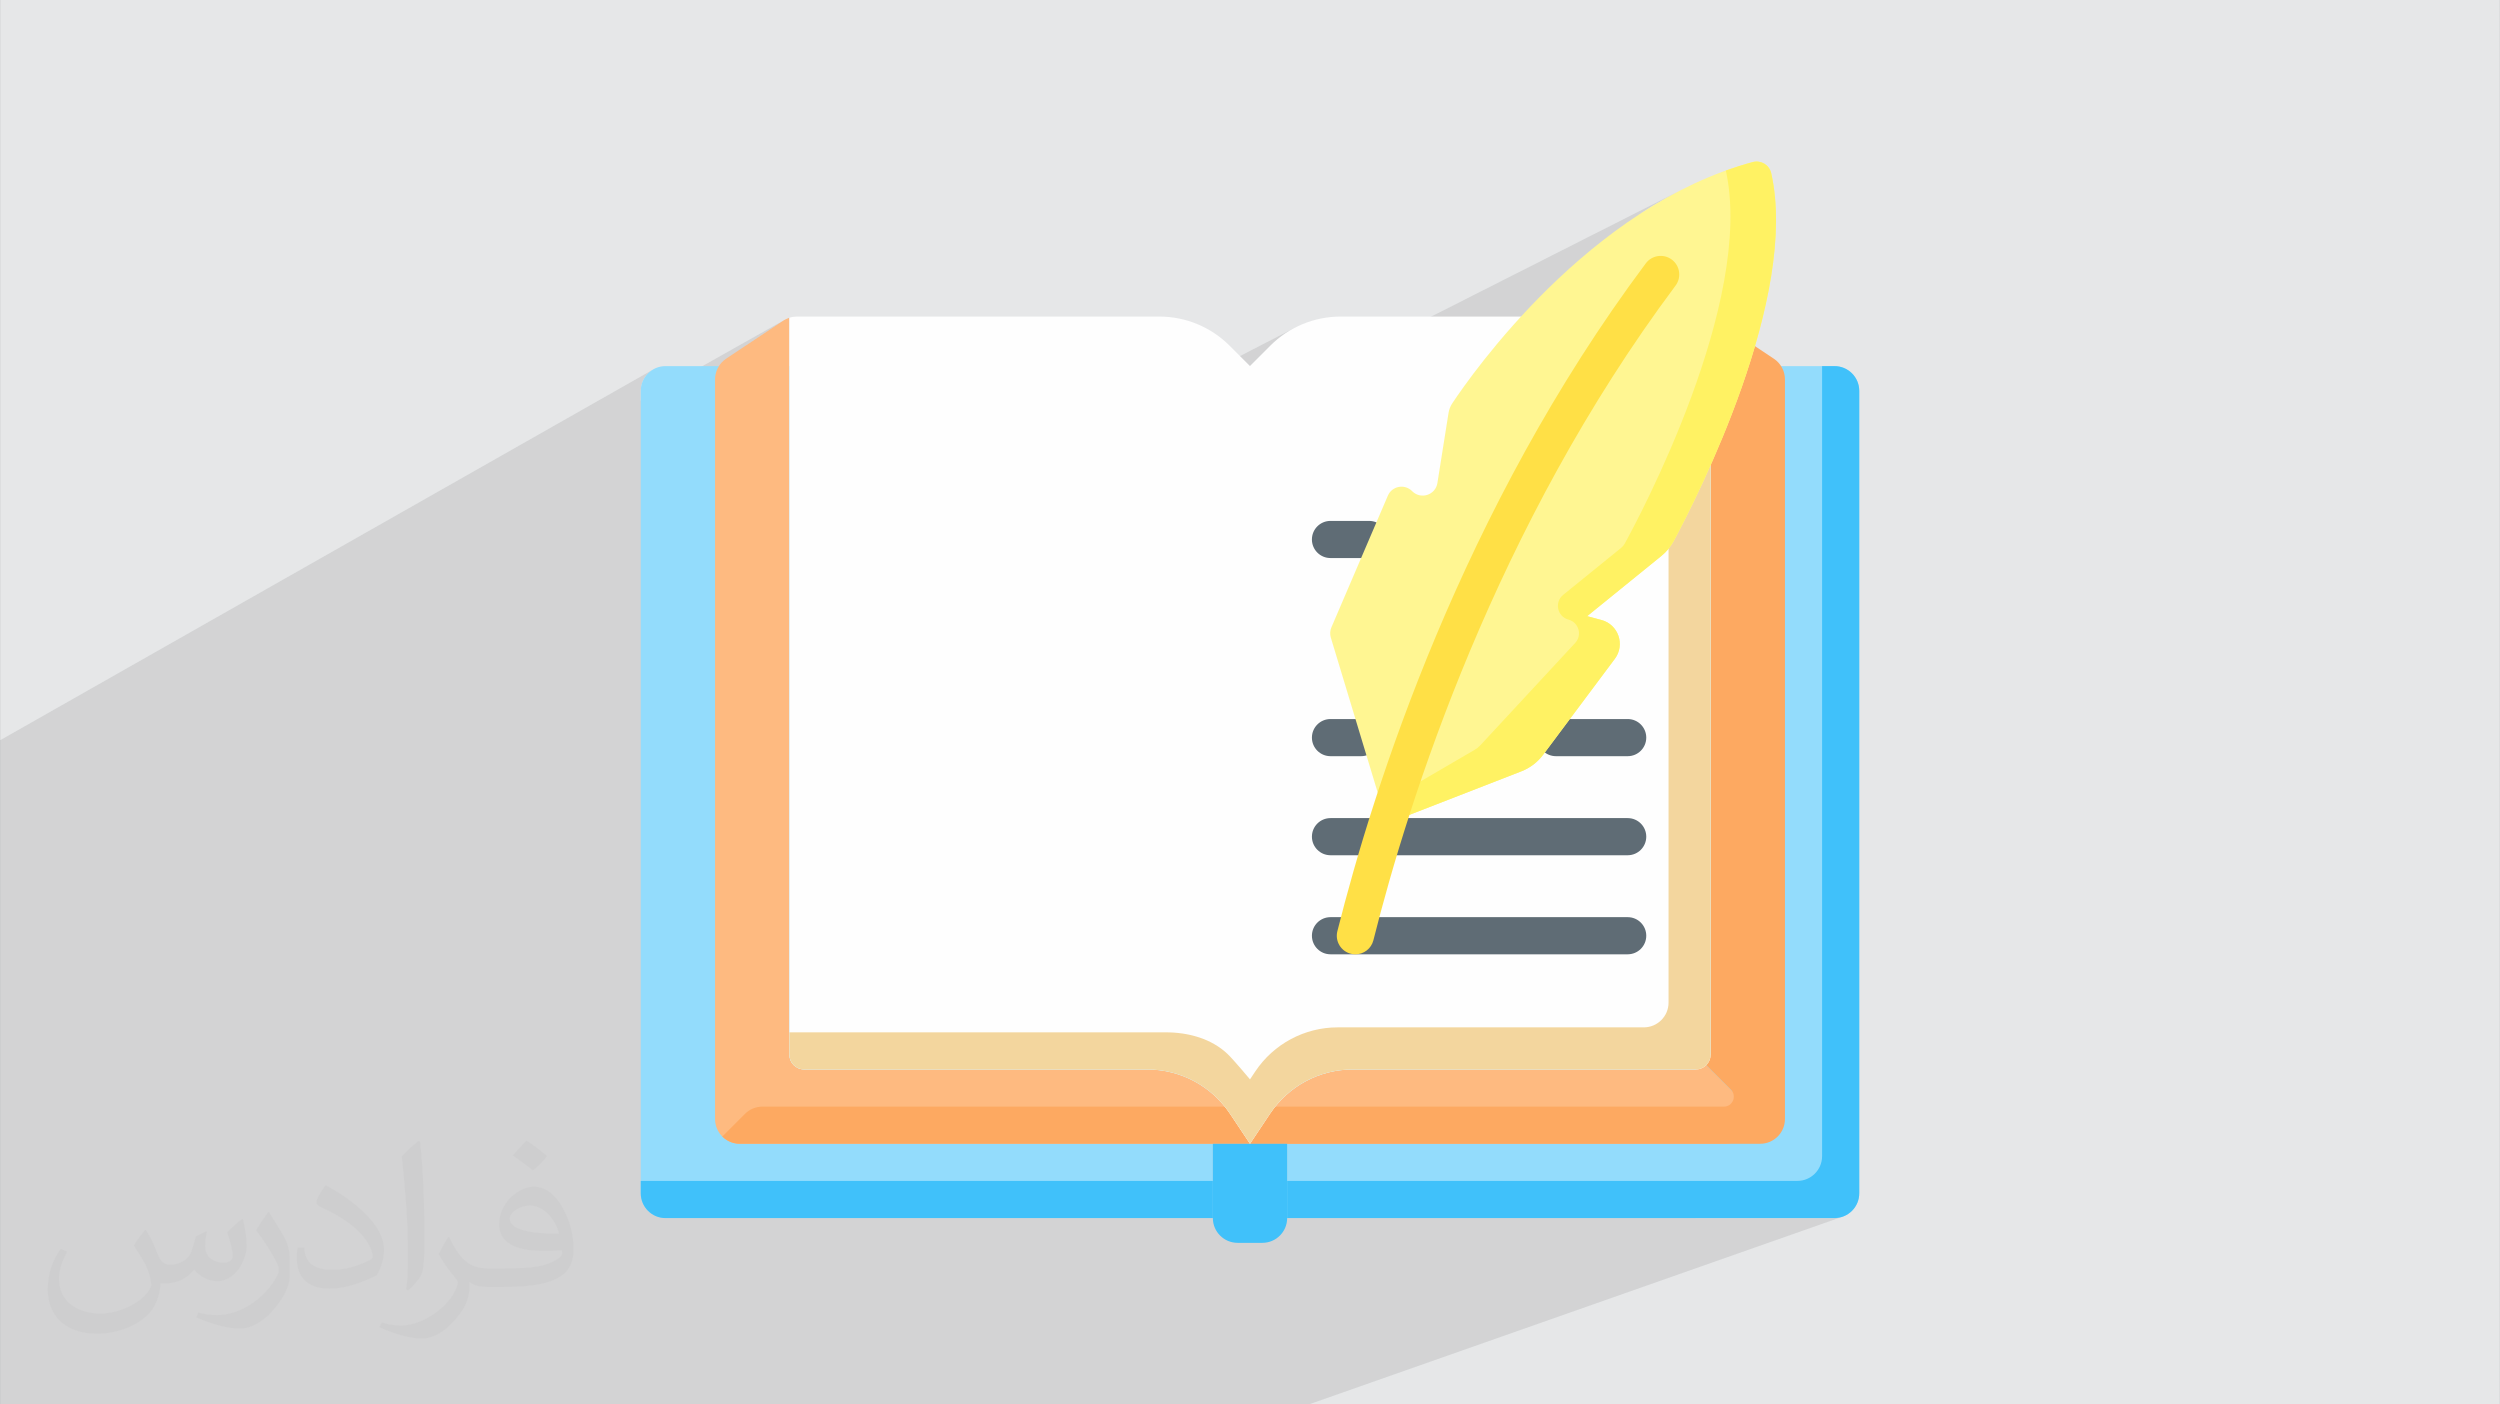 <?xml version="1.0" encoding="UTF-8"?>
<!DOCTYPE svg PUBLIC "-//W3C//DTD SVG 1.0//EN" "http://www.w3.org/TR/2001/REC-SVG-20010904/DTD/svg10.dtd">
<!-- Creator: CorelDRAW -->
<svg xmlns="http://www.w3.org/2000/svg" xml:space="preserve" width="3.708in" height="2.083in" version="1.0" style="shape-rendering:geometricPrecision; text-rendering:geometricPrecision; image-rendering:optimizeQuality; fill-rule:evenodd; clip-rule:evenodd"
viewBox="0 0 3702.73 2080.21"
 xmlns:xlink="http://www.w3.org/1999/xlink"
 xmlns:xodm="http://www.corel.com/coreldraw/odm/2003">
 <rect x="0" y="0" width="3702.73" height="2080.21" fill="#808080" stroke="none"/>
 <defs>
  <style type="text/css">
   <![CDATA[
    .fil7 {fill:#FEFEFE;fill-rule:nonzero}
    .fil4 {fill:#40C1FA;fill-rule:nonzero}
    .fil9 {fill:#5F6C75;fill-rule:nonzero}
    .fil3 {fill:#93DCFC;fill-rule:nonzero}
    .fil8 {fill:#F3D69E;fill-rule:nonzero}
    .fil6 {fill:#FDA961;fill-rule:nonzero}
    .fil5 {fill:#FEBA80;fill-rule:nonzero}
    .fil12 {fill:#FFE046;fill-rule:nonzero}
    .fil11 {fill:#FFF263;fill-rule:nonzero}
    .fil10 {fill:#FFF692;fill-rule:nonzero}
    .fil2 {fill:#373435;fill-opacity:0.031}
    .fil1 {fill:#2B2A29;fill-opacity:0.102}
    .fil0 {fill:#E6E7E8}
   ]]>
  </style>
 </defs>
 <g id="Layer_x0020_1">
  <polygon class="fil0" points="-0,0 3702.73,0 3702.73,2080.18 -0,2080.18 "/>
  <polygon class="fil1" points="1916.45,2080.18 1911.1,2080.18 1911.07,2080.18 1721.33,2080.18 1701.07,2080.18 1654.85,2080.18 1538.07,2080.18 1532.32,2080.18 1526.79,2080.18 1486.45,2080.18 1350.75,2080.18 1346.94,2080.18 1293.85,2080.18 1229.24,2080.18 1223.21,2080.18 1189.12,2080.18 1181.8,2080.18 1178.42,2080.18 1165.82,2080.18 1165.79,2080.18 1162.61,2080.18 1162.6,2080.18 1146.56,2080.18 1064.65,2080.18 1032.19,2080.18 976.38,2080.18 932.66,2080.18 920.67,2080.18 853.79,2080.18 853.75,2080.18 804.75,2080.18 778.36,2080.18 761.89,2080.18 739.31,2080.18 725.9,2080.18 721.25,2080.18 716.95,2080.18 715.28,2080.18 705.36,2080.18 640.02,2080.18 621.31,2080.18 573.3,2080.18 561.65,2080.18 530.46,2080.18 523.41,2080.18 476.92,2080.18 388.58,2080.18 384.59,2080.18 384.25,2080.18 377,2080.18 353.78,2080.18 319.37,2080.18 294.25,2080.18 276.6,2080.18 240.75,2080.18 205.46,2080.18 180.73,2080.18 166,2080.18 149.14,2080.18 135.09,2080.18 95.09,2080.18 89.2,2080.18 71.75,2080.18 71.45,2080.18 37.83,2080.18 27.43,2080.18 -0,2080.18 -0,2069.34 -0,2040.9 -0,1154.66 -0,1136.03 -0,1129.11 -0,1128.44 -0,1128.34 -0,1115.27 -0,1096.49 965.11,548.56 959.68,553.03 955.2,558.46 951.81,564.69 949.68,571.58 948.93,578.97 948.93,593.75 1161.99,473.73 1160.88,474.38 1159.8,475.08 1152.34,480.04 1169.03,470.65 1169.03,871.65 1916.41,486.21 1910.17,489.74 1904.1,493.58 1898.21,497.71 1892.51,502.15 1887.03,506.88 1881.75,511.9 1851.36,542.29 1851.36,570.36 1906.39,542.29 1906.39,576.96 2487.85,282.51 2467.58,293.43 2447.8,304.99 2428.52,317.13 2428.17,317.37 2556.22,252.59 2557.47,259.5 2595.96,240.05 2557.47,259.5 2559.6,271.21 2561.79,290.49 2562.75,308.34 2595.96,240.05 2562.75,308.34 2562.86,310.36 2562.87,330.74 2561.89,351.55 2559.99,372.73 2557.24,394.2 2553.7,415.87 2549.43,437.69 2544.51,459.56 2539.01,481.43 2533.69,500.64 2533.69,619.81 2698.76,542.29 2698.76,1712.51 2698.02,1719.9 2695.88,1726.79 2692.5,1733.02 2688.02,1738.45 2682.59,1742.92 2676.36,1746.31 2510.71,1804.21 2622.97,1804.21 2717.11,1804.21 2724.5,1803.47 2731.38,1801.33 2731.02,1801.46 2731.09,1801.43 1938.69,2080.18 1938.66,2080.21 "/>
  <path class="fil2" d="M215.96 1821.93c7.07,10.71 11.65,21.01 16.13,32.45 3.33,6.66 5.09,18.93 20.7,18.93 4.57,0 11.13,-1.35 16.95,-4.57 6.55,-3.44 11.54,-8.64 14.15,-16.53l6.24 -21.01 15.19 -7.49 1.04 1.04c-2.08,7.91 -2.59,15.5 -2.59,21.43 0,17.57 15.19,24.23 27.25,24.23 7.07,0 13.42,-3.44 13.42,-9.89 0,-8.32 -3.53,-22.47 -8.12,-35.16 7.07,-7.07 14.15,-14.15 22.26,-19.87l1.25 0.63c3.53,14.98 5.51,29.75 5.51,39.63 0,9.67 -4.27,20.39 -7.8,27.36 -7.28,13.73 -20.18,24.65 -35.78,24.65 -11.85,0 -25.06,-5.93 -34.12,-16.95l-0.52 0c-8.53,10.61 -21.74,20.18 -42.86,20.18l-6.55 0c-1.04,13.94 -4.05,23.81 -8.64,32.66 -12.58,24.54 -49.92,41.92 -85.08,41.92 -48.89,0 -73.43,-28.19 -73.43,-65.73 0,-23.19 7.59,-44.72 19.24,-60.01l9.56 3.95c-7.28,13.94 -12.17,27.04 -12.17,39.94 0,35.16 28.61,51.9 61.58,51.9 30.58,0 68.44,-19.45 75.31,-42.02 -2.59,-24.65 -11.85,-36.19 -26,-58.66 4.27,-7.49 9.78,-14.98 16.64,-22.98l1.25 0 0 0 0 0 -0.01 -0.04zm563.83 -132.3c10.3,6.45 20.39,14.04 30.27,22.78 -5.51,7.8 -12.38,14.88 -20.91,21.12 -9.89,-8.01 -19.76,-14.88 -29.86,-22.16 6.86,-7.7 13.63,-15.08 20.49,-21.74l0 0 0 0 0 0 0 0 0 0 0.01 0zm5.3 96.11c-16.64,0 -30.27,10.92 -30.27,19.03 0,17.38 33.28,22.78 73.12,22.56 -4.99,-20.39 -22.47,-41.61 -42.86,-41.61l0 0.01zm-37.35 92.99c21.64,0 40.57,-0.63 55.02,-4.27 16.13,-4.05 29.75,-12.17 29.75,-17.78 0,-1.46 0,-3.22 -0.52,-4.68 -9.05,0.83 -19.45,0.83 -28.5,0.83 -29.33,0 -51.79,-6.66 -60.64,-23.09 -2.19,-4.57 -3.74,-9.67 -3.74,-15.5 0,-15.92 6.86,-31.41 18.93,-42.13 10.08,-8.84 21.22,-14.35 32.55,-14.35 20.49,0 36.81,16.44 48.26,42.34 6.24,14.15 10.5,30.47 10.5,51.07 0,13.73 -3.74,25.27 -12.27,33.8 -15.92,15.4 -45.24,21.22 -90.17,21.22l-20.39 0 0 0 -5.3 0c-11.13,0 -19.14,-1.98 -25.48,-6.86l-1.04 0c0.31,2.59 0.52,5.09 0.52,7.49 0,10.08 -3.33,22.98 -10.08,33.28 -19.97,29.64 -41.61,42.53 -60.33,42.53 -18.93,0 -42.13,-7.28 -63.03,-16.75l3.74 -7.28c6.76,2.81 16.13,4.68 29.02,4.68 33.8,0 78.21,-32.45 83.72,-64.17 -1.25,-2.59 -3.53,-6.03 -6.76,-9.67 -9.89,-11.75 -16.13,-21.53 -21.95,-31.82 4.99,-9.89 9.56,-17.78 13.83,-24.96l1.77 -0.21c14.46,29.44 27.56,46.28 56.78,46.28l4.57 0 0 0 21.22 0 0 0 0 0 0 0 0 0 0 0 0.04 0zm-146.45 31.1c2.5,-13.52 2.7,-28.7 2.7,-42.86l0 -21.01c0,-39.21 -4.99,-96.2 -9.05,-133.34 7.07,-7.59 16.95,-16.53 24.75,-22.56l2.29 0.63c5.3,46.7 6.55,100.79 6.55,150.81 0,13.11 -0.52,25.9 -1.77,35.26 -0.73,11.85 -7.59,20.8 -22.26,34.53l-3.22 -1.46zm-150.71 -61.89c0.73,18.41 9.78,32.87 41.4,32.87 19.66,0 36.3,-5.09 54.71,-13.83 3.33,-1.46 5.09,-3.44 5.09,-5.09 0,-11.54 -8.84,-26.83 -23.71,-40.77 -14.46,-13.11 -33.6,-24.65 -51.48,-32.35 -6.14,-2.59 -8.12,-5.3 -8.12,-7.91 0,-5.3 7.07,-16.44 12.9,-24.44l1.98 -0.21c20.49,10.71 43.38,26.63 60.33,44.3 15.4,16.33 24.96,32.87 24.96,50.86 0,13.31 -4.05,25.79 -10.61,37.44 -22.47,11.33 -46.39,19.97 -70.1,19.97 -28.81,0 -48.47,-13.52 -48.47,-45.24 0,-3.44 0,-8.73 1.25,-15.61l9.89 0 0 0 0 0 0 0 0 0 0 0 -0.01 0zm-52.11 -52.32l17.89 28.92c6.55,10.71 12.69,22.37 12.69,40.77l0 23.5c0,19.03 -12.17,39.42 -31.82,59.6 -15.4,13.63 -29.02,19.45 -41.61,19.45 -18.72,0 -40.15,-5.82 -64.9,-16.44l2.81 -7.28c7.8,2.08 16.84,3.84 27.98,3.84 35.58,-0.21 71.97,-26.21 88.61,-57.93 1.98,-3.64 2.7,-7.07 2.7,-9.47 0,-3.64 -1.98,-7.7 -3.53,-11.33 -9.05,-17.05 -19.14,-32.66 -30.27,-47.12 5.82,-9.16 11.65,-17.99 17.99,-26.73l1.46 0.21 0 0 0 0 0 0 0 0 0 0 -0.01 0z"/>
  <path class="fil3" d="M1796.34 542.29l-810.72 0c-20.26,0 -36.68,16.41 -36.68,36.68l0 1188.57c0,20.25 16.43,36.68 36.68,36.68l810.72 0 0 -1261.93zm0 0z"/>
  <path class="fil4" d="M985.62 1804.23l810.72 0 0 -55.02 -847.4 0 0 18.33c0,20.27 16.43,36.7 36.68,36.7zm0 0z"/>
  <path class="fil3" d="M1906.39 542.29l810.72 0c20.26,0 36.68,16.41 36.68,36.68l0 1188.57c0,20.25 -16.43,36.68 -36.68,36.68l-810.72 0 0 -1261.93zm0 0z"/>
  <path class="fil4" d="M2698.76 542.29l0 1170.21c0,20.27 -16.43,36.68 -36.68,36.68l-755.7 0 0 55.03 810.72 0c20.26,0 36.68,-16.42 36.68,-36.68l0 -1188.55c0,-20.26 -16.43,-36.68 -36.68,-36.68l-18.34 0zm0 0z"/>
  <path class="fil5" d="M1851.36 1694.16l-755.69 0c-20.24,0 -36.68,-16.43 -36.68,-36.68l0 -1095.57c0,-12.26 6.13,-23.7 16.33,-30.53l84.48 -56.3c2.86,-1.9 5.98,-3.42 9.24,-4.43l0 1091.46c0,12.15 9.87,22.01 22.02,22.01l508.4 0c49.09,0 94.9,24.51 122.09,65.34l29.82 44.71zm0 0z"/>
  <path class="fil6" d="M1821.55 1649.45c-1.31,-1.97 -2.71,-3.87 -4.1,-5.77 -1.16,-1.53 -2.33,-3.04 -3.53,-4.54l-684.71 0c-9.74,0 -19.06,3.87 -25.94,10.74l-33.54 33.54c6.64,6.64 15.82,10.74 25.94,10.74l755.69 0 -29.81 -44.71zm0 0z"/>
  <path class="fil5" d="M2555.17 1694.16l-703.81 0 29.81 -44.71c27.21,-40.81 73.02,-65.34 122.08,-65.34l508.42 0 11.07 -10.95 58.37 58.38c23.1,23.11 6.75,62.61 -25.94,62.61zm0 0z"/>
  <path class="fil6" d="M2533.69 468.92l0 1093.19 -10.96 11.05 40.93 40.93c9.25,9.24 2.7,25.05 -10.37,25.05l-664.48 -0c-2.67,3.33 -5.24,6.73 -7.63,10.32l-29.81 44.71 755.69 0c20.26,0 36.68,-16.42 36.68,-36.68l0 -1095.55c0,-12.27 -6.14,-23.73 -16.35,-30.53l-93.7 -62.48zm0 0z"/>
  <path class="fil4" d="M1869.7 1840.91l-36.68 0c-20.26,0 -36.68,-16.43 -36.68,-36.68l0 -110.06 110.05 0 0 110.06c0,20.26 -16.43,36.68 -36.68,36.68zm0 0z"/>
  <path class="fil7" d="M1851.36 542.29l0 1151.87 -29.82 -44.71c-27.18,-40.83 -73,-65.34 -122.09,-65.34l-508.4 0c-12.15,0 -22.02,-9.87 -22.02,-22.01l0 -1091.46c3.57,-1.14 7.31,-1.72 11.12,-1.72l537.04 0c38.93,0 76.23,15.44 103.79,42.99l30.38 30.38zm0 0z"/>
  <path class="fil8" d="M1726.52 1529.09l-557.49 0 0 33.02c0,12.16 9.86,22.01 22.02,22.01l508.42 0c49.06,0 94.88,24.53 122.1,65.34l29.8 44.71 0 -95.37c0,0 -24.11,-28.92 -33.17,-37.55 -24.14,-22.97 -58.36,-32.15 -91.67,-32.15l0 0zm0 0z"/>
  <path class="fil7" d="M1851.36 1694.16l29.81 -44.71c27.21,-40.81 73.02,-65.34 122.08,-65.34l508.42 0c12.16,0 22.02,-9.86 22.02,-22.01l0 -1093.18 -548.18 0c-38.91,0 -76.25,15.45 -103.76,42.98l-30.39 30.39 0 1151.87zm0 0z"/>
  <path class="fil8" d="M2471.33 468.92l0 1016.14c0,20.26 -16.43,36.68 -36.68,36.68l-453.39 0c-49.06,0 -94.88,24.53 -122.1,65.34l-7.79 11.7 0 95.38 29.81 -44.72c27.21,-40.81 73.02,-65.34 122.09,-65.34l508.42 0c12.16,0 22.02,-9.85 22.02,-22.01l0 -1093.18 -62.37 0zm0 0z"/>
  <path class="fil9" d="M2015.89 1120.07l-45.3 0c-15.19,0 -27.51,-12.32 -27.51,-27.51 0,-15.2 12.32,-27.51 27.51,-27.51l45.3 0c15.2,0 27.51,12.31 27.51,27.51 0,15.19 -12.31,27.51 -27.51,27.51l0 0zm0 0z"/>
  <path class="fil9" d="M2027.74 826.59l-57.16 0c-15.19,0 -27.51,-12.31 -27.51,-27.51 0,-15.19 12.32,-27.51 27.51,-27.51l57.16 0c15.2,0 27.51,12.32 27.51,27.51 0,15.2 -12.31,27.51 -27.51,27.51zm0 0z"/>
  <path class="fil9" d="M2410.8 1120.07l-106.28 0c-15.19,0 -27.51,-12.32 -27.51,-27.51 0,-15.2 12.32,-27.51 27.51,-27.51l106.28 0c15.2,0 27.51,12.31 27.51,27.51 0,15.19 -12.31,27.51 -27.51,27.51l0 0zm0 0z"/>
  <path class="fil9" d="M2410.8 1266.8l-440.21 0c-15.19,0 -27.51,-12.31 -27.51,-27.51 0,-15.19 12.32,-27.51 27.51,-27.51l440.21 0c15.2,0 27.51,12.31 27.51,27.51 0,15.19 -12.31,27.51 -27.51,27.51zm0 0z"/>
  <path class="fil9" d="M2410.8 1413.53l-440.21 0c-15.19,0 -27.51,-12.31 -27.51,-27.51 0,-15.19 12.32,-27.51 27.51,-27.51l440.21 0c15.2,0 27.51,12.32 27.51,27.51 0,15.2 -12.31,27.51 -27.51,27.51zm0 0z"/>
  <path class="fil10" d="M2054.41 1219.83l198.92 -77.36c12.81,-4.98 23.96,-13.47 32.18,-24.47l106.31 -142.26c15.53,-20.79 5.15,-50.7 -19.91,-57.41l-21.18 -5.66 109.93 -89.16c7.56,-6.13 13.83,-13.69 18.42,-22.28 35.17,-65.64 185.71,-361.6 144.32,-544.74 -2.78,-12.32 -15.24,-19.73 -27.44,-16.44 -241.94,65.19 -415.45,312.88 -444.91,357.22 -2.91,4.38 -4.83,9.32 -5.66,14.53l-16.46 103.72c-2.83,17.75 -24.6,24.82 -37.31,12.1l-0.29 -0.29c-11.01,-11 -29.66,-7.41 -35.79,6.9l-83.65 195.09c-2.04,4.75 -2.34,10.08 -0.84,15.04l83.35 275.47zm0 0z"/>
  <path class="fil11" d="M2595.96 240.05c-13.47,3.64 -26.72,7.85 -39.74,12.53 42.66,194.83 -129.26,515.26 -149.84,552.66 -1.31,2.38 -3.04,4.45 -5.15,6.16l-85.99 69.74c-13.33,10.81 -8.77,32.18 7.81,36.62 15.3,4.09 20.75,22.98 9.98,34.59l-140.46 151.54c-2.46,2.64 -5.3,4.91 -8.43,6.75l-138.35 80.72 8.62 28.48 198.92 -77.36c12.81,-4.98 23.96,-13.47 32.18,-24.47l106.3 -142.26c15.53,-20.79 5.15,-50.7 -19.91,-57.41l-21.18 -5.66 109.92 -89.16c7.56,-6.13 13.83,-13.69 18.42,-22.28 35.17,-65.64 185.71,-361.6 144.32,-544.74 -2.78,-12.32 -15.24,-19.73 -27.44,-16.44l0 0zm0 0z"/>
  <path class="fil12" d="M2007.47 1413.55c-2.23,0 -4.48,-0.28 -6.73,-0.84 -14.73,-3.7 -23.68,-18.66 -19.98,-33.39 53.45,-212.6 183.87,-623.81 456.86,-989.23 9.09,-12.17 26.34,-14.68 38.52,-5.58 12.17,9.09 14.66,26.34 5.57,38.52 -267.26,357.74 -395.14,761.12 -447.58,969.72 -3.14,12.48 -14.35,20.81 -26.66,20.81zm0 0z"/>
 </g>
</svg>
